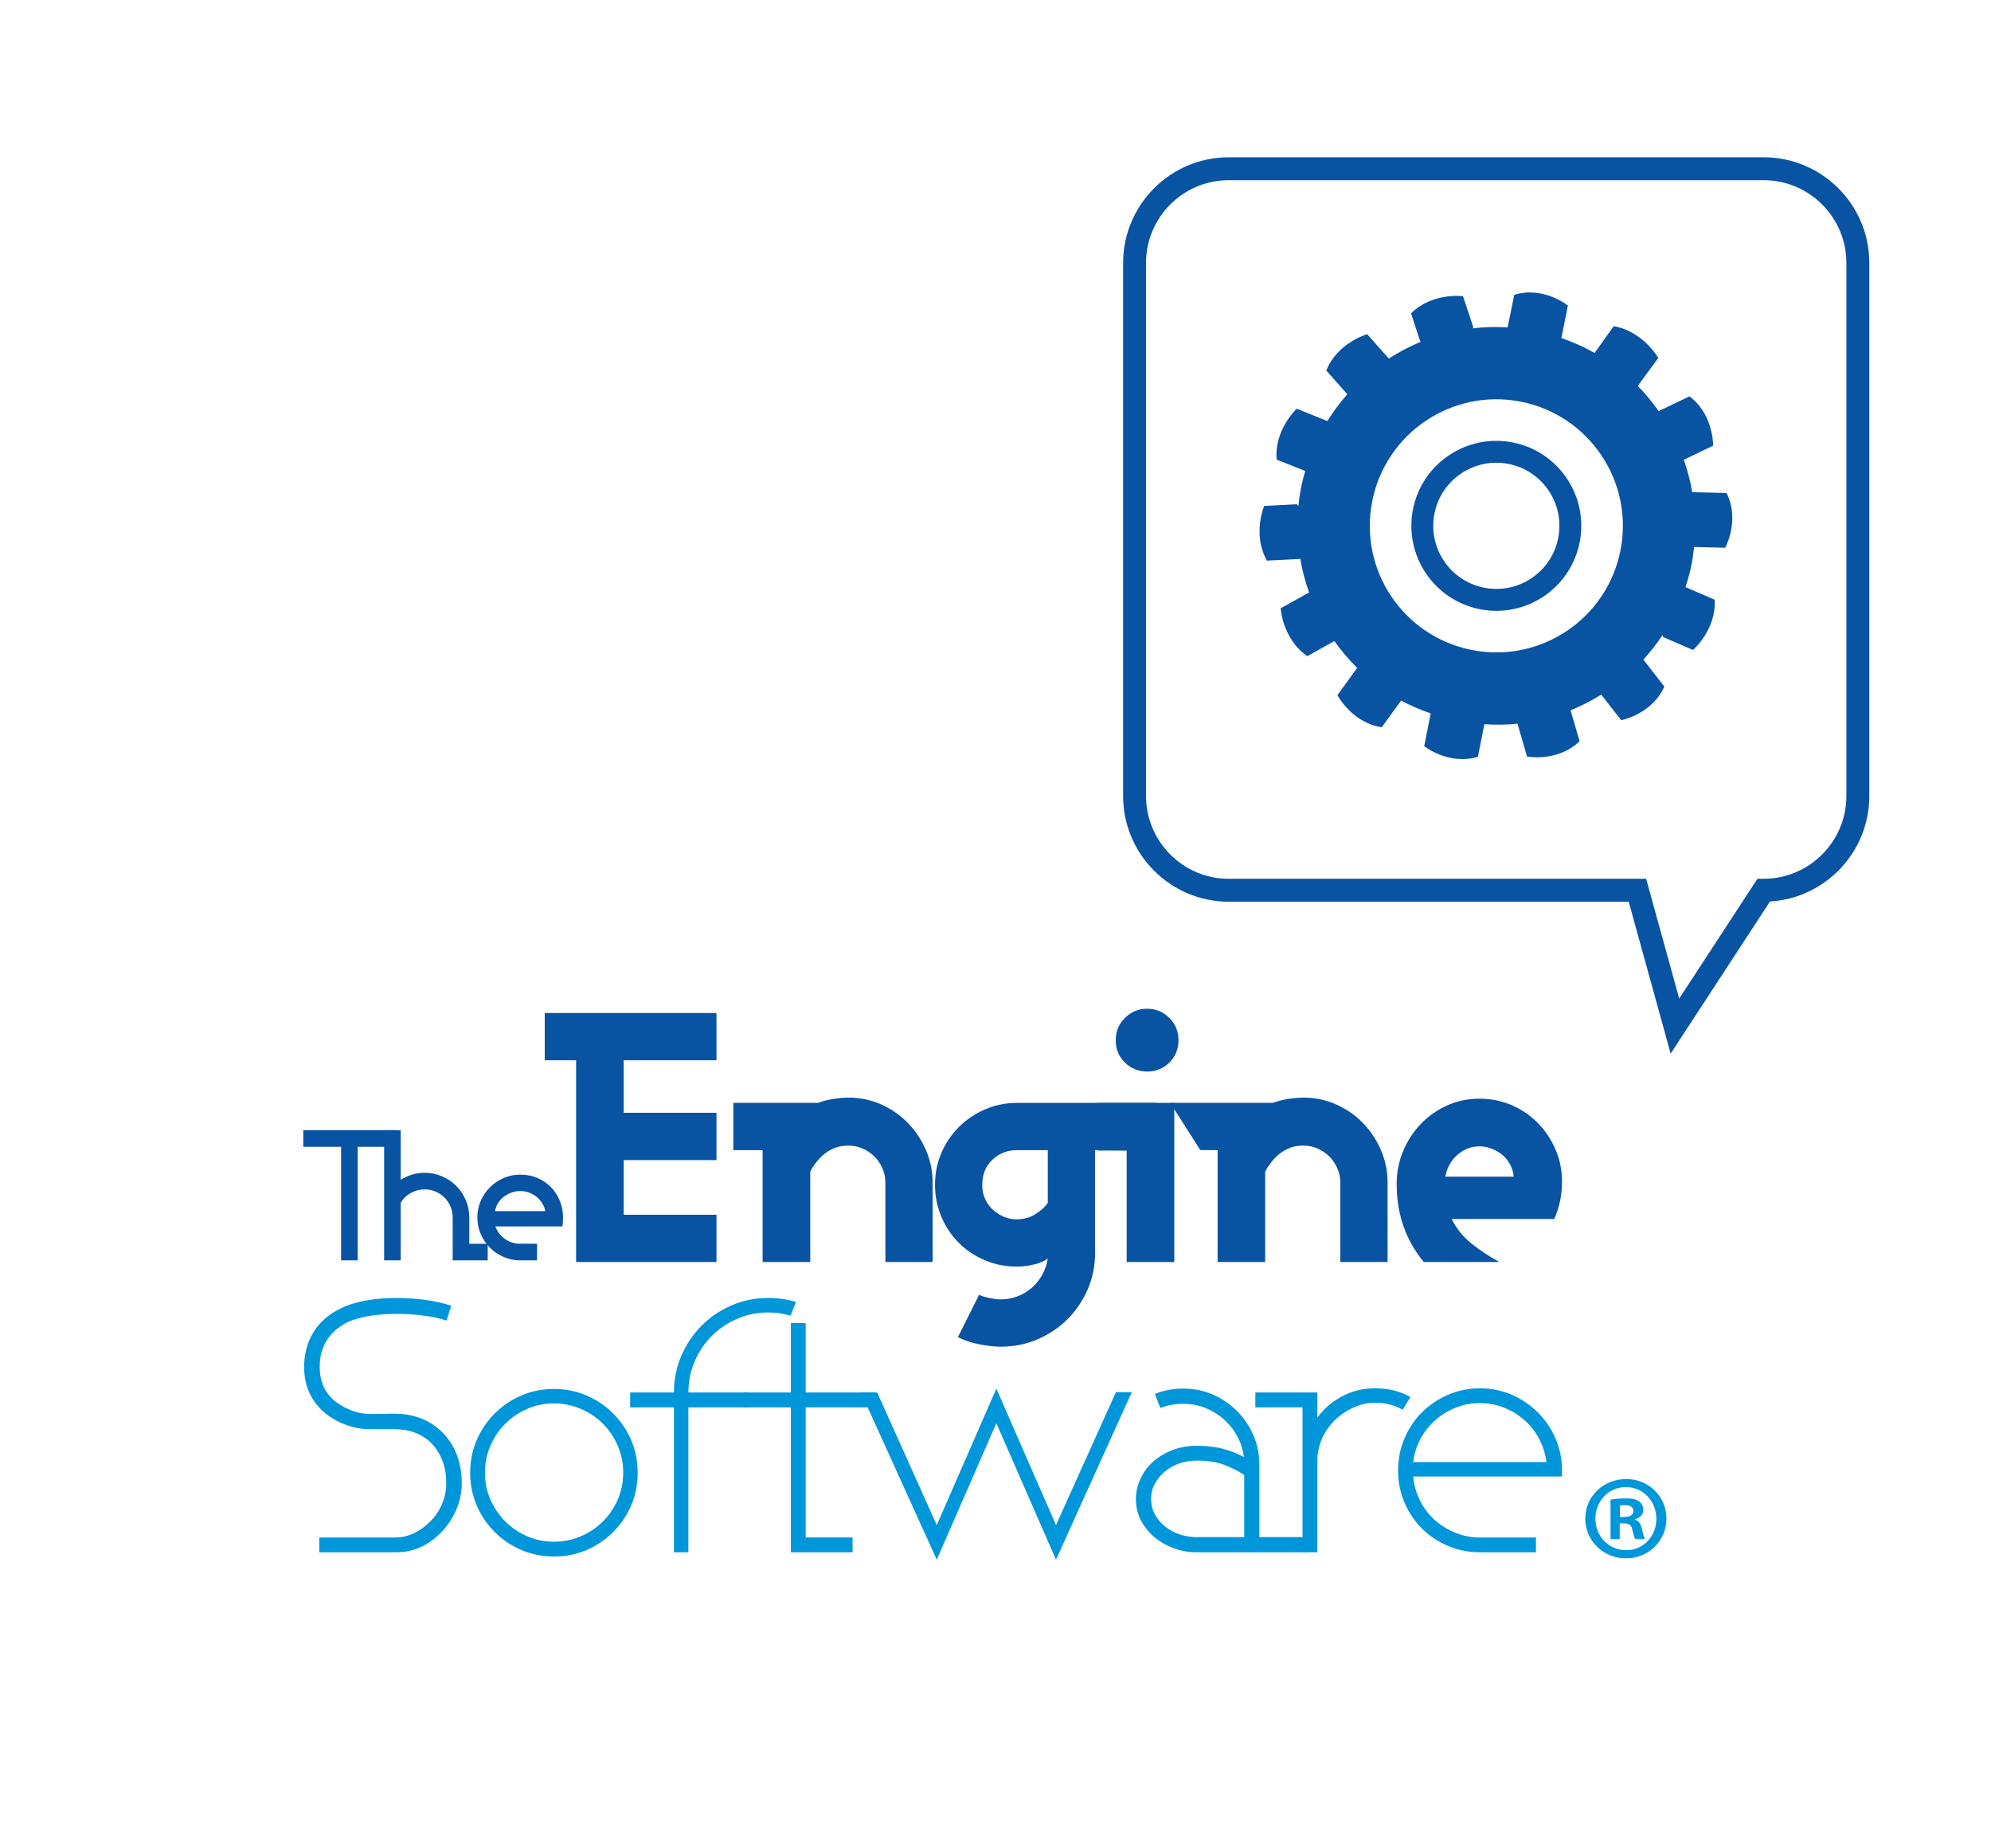 <?xml version="1.0" encoding="utf-8"?>
<!-- Generator: Adobe Illustrator 17.0.0, SVG Export Plug-In . SVG Version: 6.00 Build 0)  -->
<!DOCTYPE svg PUBLIC "-//W3C//DTD SVG 1.1//EN" "http://www.w3.org/Graphics/SVG/1.1/DTD/svg11.dtd">
<svg version="1.1" id="Capa_1" xmlns="http://www.w3.org/2000/svg" xmlns:xlink="http://www.w3.org/1999/xlink" x="0px" y="0px"
	 width="181px" height="168px" viewBox="0 0 181 168" enable-background="new 0 0 181 168" xml:space="preserve">
<g>
	<g>
		<g>
			<path fill="#0953A3" d="M32.517,104.233v10.323h-1.508v-10.323h-3.437v-1.51h8.33v1.51H32.517z"/>
			<path fill="#0953A3" d="M41.152,114.556v-3.89c0-0.356-0.066-0.693-0.198-1.005c-0.134-0.313-0.314-0.581-0.545-0.813
				c-0.231-0.226-0.503-0.409-0.815-0.543c-0.313-0.136-0.645-0.202-1.005-0.202c-0.433,0-0.849,0.11-1.238,0.329
				c-0.393,0.216-0.701,0.517-0.921,0.897v5.228h-1.51v-11.833h1.51v4.509c0.321-0.198,0.665-0.359,1.03-0.471
				c0.364-0.108,0.741-0.166,1.13-0.166c0.561,0,1.087,0.106,1.586,0.321c0.497,0.21,0.929,0.503,1.298,0.869
				c0.367,0.369,0.659,0.801,0.873,1.3c0.21,0.497,0.316,1.025,0.316,1.582v2.38h1.674v1.51H41.152z"/>
			<path fill="#0953A3" d="M51.171,111.079c-0.012,0.15-0.028,0.282-0.052,0.393h-6.083c0.17,0.469,0.459,0.849,0.871,1.142
				c0.415,0.288,0.877,0.433,1.392,0.433h1.524v1.51h-1.524c-0.537,0-1.044-0.104-1.516-0.308c-0.477-0.208-0.889-0.489-1.242-0.841
				c-0.351-0.352-0.631-0.763-0.837-1.238c-0.204-0.477-0.308-0.981-0.308-1.518c0-0.533,0.104-1.038,0.308-1.51
				c0.206-0.467,0.487-0.877,0.837-1.23c0.353-0.352,0.765-0.633,1.242-0.837c0.473-0.208,0.979-0.312,1.516-0.312
				c0.559,0,1.076,0.104,1.55,0.304c0.475,0.2,0.885,0.477,1.232,0.829c0.344,0.353,0.617,0.767,0.813,1.246
				c0.194,0.485,0.292,0.995,0.292,1.544C51.187,110.794,51.179,110.926,51.171,111.079z M49.276,109.344
				c-0.144-0.224-0.321-0.417-0.521-0.579c-0.2-0.16-0.427-0.286-0.677-0.375c-0.252-0.092-0.511-0.136-0.779-0.136
				c-0.268,0-0.529,0.044-0.779,0.136c-0.252,0.088-0.485,0.208-0.697,0.369c-0.212,0.152-0.391,0.345-0.535,0.577
				c-0.146,0.228-0.24,0.477-0.284,0.745h4.573C49.524,109.813,49.42,109.565,49.276,109.344z"/>
		</g>
		<g>
			<path fill="#0953A3" d="M52.372,114.708V96.369H49.52v-4.295h15.615v4.295h-8.432v4.775h8.432v4.298h-8.432v4.967h8.432v4.298
				H52.372z"/>
			<path fill="#0953A3" d="M80.489,114.708v-7.215c0-0.467-0.092-0.909-0.272-1.314c-0.184-0.407-0.42-0.761-0.721-1.062
				c-0.3-0.296-0.657-0.537-1.058-0.717c-0.409-0.182-0.847-0.276-1.318-0.276c-0.513,0-0.959,0.088-1.344,0.26
				c-0.387,0.172-0.719,0.385-0.993,0.641c-0.278,0.252-0.517,0.517-0.707,0.787c-0.192,0.266-0.332,0.491-0.417,0.687v8.208h-4.33
				v-10.167h-2.662v-4.298h7.697c0.451-0.168,0.929-0.289,1.446-0.367c0.509-0.074,0.961-0.11,1.342-0.11
				c1.047,0,2.035,0.208,2.968,0.625c0.925,0.417,1.736,0.978,2.419,1.682c0.681,0.707,1.23,1.522,1.634,2.456
				c0.407,0.927,0.611,1.919,0.611,2.964v7.215H80.489z"/>
			<path fill="#0953A3" d="M99.553,104.541v9.333c0,1.178-0.224,2.283-0.671,3.321c-0.451,1.033-1.063,1.935-1.829,2.706
				c-0.773,0.769-1.678,1.38-2.726,1.827c-1.049,0.451-2.157,0.675-3.337,0.675c-0.513,0-1.148-0.068-1.905-0.208
				c-0.761-0.142-1.426-0.361-2.003-0.661l1.923-3.846c0.212,0.108,0.527,0.204,0.945,0.288c0.413,0.086,0.761,0.128,1.04,0.128
				c0.515,0,1.011-0.092,1.492-0.272c0.481-0.182,0.913-0.435,1.298-0.769c0.389-0.332,0.707-0.727,0.962-1.182
				c0.256-0.463,0.428-0.962,0.511-1.494c-0.298,0.236-0.715,0.415-1.264,0.545c-0.541,0.128-1.066,0.192-1.554,0.192
				c-1.025,0-1.991-0.192-2.902-0.579c-0.911-0.383-1.7-0.913-2.371-1.586c-0.675-0.675-1.204-1.464-1.584-2.369
				c-0.388-0.909-0.577-1.879-0.577-2.904c0-1.025,0.188-1.989,0.577-2.888c0.381-0.893,0.909-1.681,1.584-2.356
				c0.671-0.673,1.46-1.204,2.371-1.602c0.911-0.393,1.877-0.597,2.902-0.597h12.71l-0.561,4.33L99.553,104.541z M95.253,104.541
				h-2.85c-0.835,0-1.562,0.292-2.183,0.867c-0.617,0.579-0.925,1.348-0.925,2.309c0,0.471,0.09,0.897,0.272,1.282
				c0.18,0.385,0.423,0.711,0.721,0.979c0.296,0.266,0.629,0.475,0.993,0.625c0.362,0.146,0.729,0.224,1.089,0.224
				c0.685,0,1.276-0.158,1.779-0.481c0.505-0.319,0.873-0.665,1.104-1.023V104.541z"/>
			<path fill="#0953A3" d="M102.425,114.708v-10.135h-2.664v-4.33h6.994v14.465H102.425z M106.305,96.578
				c-0.555,0.545-1.23,0.817-2.021,0.817c-0.789,0-1.464-0.272-2.021-0.817c-0.559-0.545-0.833-1.222-0.833-2.037
				c0-0.788,0.274-1.464,0.833-2.018c0.557-0.559,1.232-0.836,2.021-0.836c0.791,0,1.466,0.277,2.021,0.836
				c0.555,0.554,0.831,1.23,0.831,2.018C107.136,95.356,106.86,96.033,106.305,96.578z"/>
			<path fill="#0953A3" d="M121.847,114.708v-7.215c0-0.467-0.09-0.909-0.274-1.314c-0.182-0.407-0.423-0.761-0.721-1.062
				c-0.3-0.296-0.653-0.537-1.053-0.717c-0.411-0.182-0.849-0.276-1.318-0.276c-0.513,0-0.962,0.088-1.346,0.26
				c-0.385,0.172-0.717,0.385-0.993,0.641c-0.281,0.252-0.513,0.517-0.705,0.787c-0.192,0.266-0.332,0.491-0.421,0.687v8.208h-4.324
				v-10.167l-1.576-0.012l-2.736-4.286h9.346c0.449-0.168,0.93-0.289,1.44-0.367c0.515-0.074,0.963-0.11,1.348-0.11
				c1.048,0,2.037,0.208,2.966,0.625c0.929,0.417,1.737,0.978,2.422,1.682c0.683,0.707,1.226,1.522,1.634,2.456
				c0.405,0.927,0.609,1.919,0.609,2.964v7.215H121.847z"/>
			<path fill="#0953A3" d="M141.298,110.798h-9.328c0.447,0.897,1.068,1.655,1.859,2.275c0.787,0.621,1.612,1.162,2.47,1.634h-6.864
				c-1.644-1.989-2.465-4.35-2.465-7.086c0-1.065,0.194-2.071,0.595-3.012c0.395-0.938,0.931-1.763,1.618-2.47
				c0.683-0.707,1.48-1.262,2.385-1.668c0.909-0.405,1.887-0.609,2.932-0.609c1.049,0,2.029,0.2,2.936,0.593
				c0.905,0.395,1.698,0.937,2.369,1.618c0.675,0.685,1.21,1.488,1.606,2.408c0.395,0.919,0.591,1.891,0.591,2.92
				C142.003,108.595,141.77,109.727,141.298,110.798z M137.276,105.829c-0.184-0.345-0.419-0.635-0.705-0.867
				c-0.288-0.236-0.617-0.425-0.979-0.561c-0.363-0.14-0.723-0.208-1.092-0.208c-0.745,0-1.414,0.256-2.003,0.769
				c-0.587,0.513-0.956,1.174-1.106,1.985h6.221C137.572,106.544,137.456,106.168,137.276,105.829z"/>
		</g>
	</g>
</g>
<g>
	<g>
		<path fill="#0096DA" d="M41.47,137.241c-0.346,0.791-0.825,1.502-1.444,2.119c-1.154,1.15-2.492,1.729-4.01,1.729h-0.028h-0.066
			h-6.896v-1.344h6.896c0.579,0,1.132-0.124,1.668-0.369c0.531-0.246,1.022-0.593,1.474-1.041c0.489-0.473,0.863-1.018,1.118-1.636
			c0.262-0.619,0.385-1.24,0.385-1.861c0-1.494-0.445-2.716-1.342-3.653c-0.853-0.853-1.979-1.284-3.365-1.284h-2.183
			c-0.833,0-1.634-0.154-2.405-0.463c-0.769-0.312-1.42-0.713-1.957-1.206c-1.11-1.045-1.666-2.367-1.666-3.974
			c0-1.218,0.292-2.287,0.869-3.209c0.575-0.915,1.408-1.63,2.5-2.145c0.661-0.321,1.428-0.555,2.293-0.705
			c0.863-0.15,1.767-0.224,2.706-0.224c0.899,0,1.78,0.06,2.646,0.174c0.867,0.12,1.652,0.297,2.357,0.533l-0.417,1.346
			c-0.685-0.214-1.418-0.37-2.199-0.465c-0.777-0.098-1.55-0.144-2.321-0.144c-0.899,0-1.729,0.06-2.502,0.19
			c-0.773,0.128-1.422,0.315-1.955,0.545c-0.3,0.146-0.597,0.338-0.895,0.563c-0.304,0.224-0.575,0.493-0.819,0.815
			c-0.248,0.324-0.449,0.703-0.609,1.152c-0.164,0.453-0.24,0.973-0.24,1.574c0,1.218,0.405,2.199,1.218,2.95
			c0.404,0.367,0.915,0.671,1.522,0.927c0.609,0.256,1.254,0.385,1.939,0.385l2.119-0.028c0.873,0,1.68,0.144,2.417,0.429
			c0.739,0.29,1.382,0.713,1.941,1.27c0.577,0.577,1.013,1.262,1.314,2.055c0.3,0.789,0.447,1.65,0.447,2.592
			C41.979,135.65,41.809,136.452,41.47,137.241z"/>
		<path fill="#0096DA" d="M57.38,136.826c-0.397,0.919-0.943,1.724-1.636,2.42c-0.695,0.699-1.502,1.24-2.421,1.636
			c-0.922,0.393-1.907,0.593-2.948,0.593c-1.07,0-2.063-0.2-2.98-0.593c-0.921-0.396-1.727-0.937-2.423-1.636
			c-0.697-0.695-1.238-1.5-1.638-2.42c-0.393-0.915-0.591-1.913-0.591-2.982c0-1.049,0.198-2.027,0.591-2.948
			c0.401-0.919,0.941-1.727,1.638-2.42c0.697-0.697,1.502-1.242,2.423-1.636c0.917-0.399,1.911-0.595,2.98-0.595
			c1.041,0,2.027,0.196,2.948,0.595c0.919,0.395,1.726,0.939,2.421,1.636c0.693,0.693,1.24,1.5,1.636,2.42
			c0.395,0.921,0.589,1.899,0.589,2.948C57.969,134.913,57.774,135.911,57.38,136.826z M56.16,131.408
			c-0.334-0.771-0.781-1.438-1.348-2.003c-0.567-0.567-1.232-1.015-2.003-1.346c-0.769-0.331-1.582-0.501-2.436-0.501
			c-0.877,0-1.697,0.17-2.452,0.501c-0.761,0.33-1.422,0.779-1.987,1.346c-0.569,0.565-1.017,1.232-1.35,2.003
			c-0.332,0.767-0.497,1.58-0.497,2.436c0,0.877,0.164,1.698,0.497,2.452c0.332,0.763,0.781,1.422,1.35,1.989
			c0.565,0.567,1.226,1.014,1.987,1.348c0.755,0.329,1.574,0.497,2.452,0.497c0.853,0,1.666-0.168,2.436-0.497
			c0.771-0.334,1.436-0.781,2.003-1.348c0.567-0.567,1.014-1.226,1.348-1.989c0.331-0.753,0.495-1.574,0.495-2.452
			C56.655,132.989,56.49,132.175,56.16,131.408z"/>
		<path fill="#0096DA" d="M71.877,119.579c-0.316-0.088-0.645-0.16-0.977-0.21c-0.332-0.054-0.677-0.078-1.041-0.078
			c-1.004,0-1.951,0.188-2.838,0.577c-0.887,0.383-1.657,0.901-2.306,1.55c-0.657,0.657-1.174,1.422-1.558,2.311
			c-0.383,0.887-0.577,1.835-0.577,2.836h5.482v1.35h-5.482v13.173h-1.314v-13.173h-3.978v-1.35h3.978
			c0-1.17,0.222-2.287,0.673-3.329c0.451-1.049,1.062-1.963,1.845-2.744c0.779-0.783,1.687-1.396,2.724-1.847
			c1.035-0.447,2.153-0.671,3.351-0.671c0.833,0,1.666,0.118,2.5,0.352L71.877,119.579z"/>
		<path fill="#0096DA" d="M73.245,127.915v11.829h4.262v1.344h-5.61v-13.173h-4.294v-1.35h4.294v-6.315h1.348v6.315h6.347v1.35
			H73.245z"/>
		<path fill="#0096DA" d="M96,141.763l-5.422-12.406l-5.418,12.406l-6.894-15.198h1.478l5.416,12.054l5.418-12.406L96,138.619
			l5.448-12.084h1.442L96,141.763z"/>
		<path fill="#0096DA" d="M108.75,141.088c-0.685,0-1.356-0.116-2.007-0.351c-0.651-0.236-1.236-0.561-1.748-0.981
			c-0.509-0.417-0.927-0.923-1.252-1.52c-0.318-0.599-0.477-1.26-0.477-1.989c0-0.661,0.144-1.294,0.437-1.891
			c0.284-0.597,0.673-1.11,1.166-1.538c0.493-0.425,1.073-0.769,1.746-1.028c0.675-0.254,1.386-0.383,2.135-0.383
			c0.938,0,1.759,0.096,2.468,0.288c0.703,0.192,1.324,0.441,1.859,0.737c-0.084-0.685-0.288-1.322-0.609-1.907
			c-0.32-0.589-0.733-1.102-1.236-1.538c-0.501-0.441-1.064-0.781-1.682-1.025c-0.623-0.248-1.28-0.369-1.989-0.369
			c-0.725,0-1.42,0.124-2.083,0.38l-0.483-1.278c0.795-0.32,1.644-0.485,2.566-0.485c0.963,0,1.863,0.182,2.696,0.545
			c0.833,0.364,1.562,0.863,2.193,1.494c0.631,0.629,1.128,1.358,1.492,2.195c0.363,0.831,0.545,1.729,0.545,2.692v6.57h4.266v1.38
			H108.75z M113.111,134.072c-0.493-0.345-1.088-0.649-1.78-0.917c-0.695-0.268-1.556-0.401-2.58-0.401
			c-0.493,0-0.983,0.08-1.478,0.24c-0.493,0.16-0.929,0.397-1.31,0.705c-0.389,0.308-0.703,0.677-0.949,1.108
			c-0.246,0.427-0.365,0.909-0.365,1.44c0,0.537,0.118,1.013,0.365,1.446c0.246,0.427,0.561,0.789,0.949,1.09
			c0.38,0.296,0.817,0.529,1.31,0.689c0.495,0.16,0.985,0.236,1.478,0.236h4.36V134.072z"/>
		<path fill="#0096DA" d="M127.874,127.547c-0.128,0.2-0.244,0.401-0.353,0.589c-0.749-0.425-1.582-0.641-2.502-0.641
			c-0.683,0-1.352,0.152-2.001,0.453c-0.657,0.296-1.226,0.693-1.719,1.184c-0.491,0.495-0.869,1.049-1.142,1.684
			c-0.264,0.633-0.396,1.286-0.396,1.971v8.302h-1.35v-13.173h-4.29v-1.35h5.64v2.277c0.599-0.813,1.35-1.46,2.259-1.937
			c0.909-0.483,1.907-0.723,2.999-0.723c1.198,0,2.265,0.266,3.205,0.799C128.118,127.158,128.002,127.342,127.874,127.547z"/>
		<path fill="#0096DA" d="M141.991,133.94c-0.012,0.088-0.016,0.168-0.016,0.26h-13.5c0.064,0.769,0.266,1.494,0.613,2.179
			c0.336,0.681,0.783,1.27,1.326,1.763c0.545,0.491,1.172,0.881,1.879,1.17c0.701,0.288,1.454,0.433,2.243,0.433h5.098v1.344h-5.098
			c-1.025,0-1.995-0.19-2.904-0.579c-0.905-0.381-1.698-0.909-2.369-1.582c-0.677-0.677-1.204-1.466-1.588-2.375
			c-0.387-0.903-0.575-1.875-0.575-2.898c0-1.028,0.188-1.993,0.575-2.906c0.385-0.905,0.911-1.695,1.588-2.371
			c0.671-0.673,1.464-1.206,2.369-1.602c0.909-0.391,1.879-0.591,2.904-0.591c1.025,0,1.993,0.2,2.9,0.591
			c0.905,0.397,1.698,0.929,2.371,1.602c0.673,0.677,1.208,1.466,1.604,2.371c0.395,0.913,0.591,1.879,0.591,2.906
			C142.003,133.76,142.001,133.854,141.991,133.94z M139.92,130.781c-0.34-0.653-0.785-1.216-1.328-1.698
			c-0.545-0.483-1.168-0.861-1.857-1.136c-0.701-0.28-1.432-0.417-2.199-0.417c-0.771,0-1.504,0.136-2.197,0.417
			c-0.693,0.274-1.312,0.653-1.861,1.136c-0.545,0.483-0.993,1.046-1.342,1.698c-0.356,0.653-0.573,1.356-0.661,2.105h12.118
			C140.484,132.137,140.262,131.434,139.92,130.781z"/>
	</g>
	<g>
		<path fill="#0096DA" d="M151.495,138.026c0,2.019-1.62,3.615-3.679,3.615s-3.701-1.596-3.701-3.615
			c0-2.013,1.642-3.593,3.722-3.593C149.874,134.433,151.495,136.013,151.495,138.026z M145.035,138.026
			c0,1.602,1.202,2.872,2.8,2.872c1.554,0.02,2.742-1.27,2.742-2.852c0-1.594-1.188-2.884-2.782-2.884
			C146.237,135.162,145.035,136.452,145.035,138.026z M147.246,139.889h-0.833v-3.589c0.327-0.048,0.789-0.11,1.382-0.11
			c0.681,0,0.981,0.11,1.226,0.282c0.216,0.152,0.369,0.417,0.369,0.769c0,0.437-0.329,0.725-0.741,0.851v0.042
			c0.348,0.114,0.525,0.396,0.633,0.881c0.108,0.545,0.2,0.741,0.26,0.873h-0.873c-0.108-0.132-0.172-0.441-0.284-0.873
			c-0.064-0.375-0.284-0.551-0.741-0.551h-0.396V139.889z M147.268,137.876h0.395c0.459,0,0.833-0.154,0.833-0.527
			c0-0.327-0.244-0.545-0.769-0.545c-0.216,0-0.372,0.02-0.459,0.038V137.876z"/>
	</g>
</g>
<g>
	<path fill="#0953A3" d="M154.007,49.717l2.825,0.068c0,0,1.378-2.492,0.124-4.974c-1.756-0.044-2.65-0.066-3.115-0.077
		c-0.174-1.009-0.432-1.991-0.769-2.945l2.667-1.279c0,0,0.06-2.833-2.151-4.487c-1.62,0.777-2.411,1.156-2.801,1.343
		c-0.573-0.811-1.201-1.583-1.9-2.291l1.867-2.539c0,0-1.37-2.423-4.048-2.89c-1.103,1.537-1.554,2.166-1.745,2.433
		c-0.949-0.539-1.959-0.99-3.018-1.355l0.593-2.95c0,0-2.215-1.798-4.879-0.976c-0.324,1.605-0.499,2.47-0.598,2.96
		c-1.079-0.063-2.146-0.039-3.192,0.087l0.073-0.086L133,26.923c0,0-2.78-0.374-4.725,1.557c0.457,1.391,0.709,2.155,0.855,2.599
		c-1.004,0.416-1.962,0.926-2.873,1.512l-1.966-2.215c0,0-2.702,0.759-3.719,3.301c1.073,1.211,1.622,1.832,1.911,2.158
		c-0.668,0.755-1.272,1.569-1.81,2.436l-2.786-1.121c0,0-2.065,1.899-1.827,4.629c1.416,0.56,2.173,0.859,2.597,1.027
		c-0.138,0.484-0.271,0.971-0.37,1.474c-0.115,0.581-0.196,1.161-0.254,1.739l-0.131-0.189l-2.98,0.159c0,0-1.094,2.585,0.256,4.967
		c1.838-0.094,2.654-0.136,3.032-0.155c0.177,1.046,0.444,2.065,0.797,3.052l-2.583,1.436c0,0,0.162,2.801,2.424,4.351
		c1.349-0.753,2.062-1.151,2.458-1.372c0.619,0.87,1.307,1.688,2.072,2.438l-1.79,2.475c0,0,1.298,2.515,4.03,2.918
		c0.983-1.356,1.489-2.054,1.757-2.424c0.849,0.462,1.754,0.842,2.689,1.168l-0.59,2.981c0,0,2.223,1.762,4.881,0.965
		c0.325-1.644,0.494-2.501,0.586-2.964c1.016,0.063,2.025,0.059,3.014-0.046l0.865,2.982c0,0,2.786,0.533,4.779-1.39
		c-0.442-1.522-0.681-2.343-0.817-2.811c0.971-0.392,1.9-0.873,2.786-1.424l1.814,2.324c0,0,2.788-0.528,3.922-3.054
		c-1.086-1.4-1.631-2.103-1.907-2.457c0.635-0.697,1.225-1.438,1.748-2.234l0.026,0.178l2.738,1.183c0,0,2.129-1.833,1.969-4.567
		c-1.489-0.643-2.25-0.973-2.649-1.145c0.216-0.669,0.406-1.352,0.546-2.058C153.881,50.776,153.95,50.246,154.007,49.717z
		 M133.799,59.078c-6.233-1.235-10.287-7.282-9.051-13.517c1.232-6.229,7.285-10.283,13.518-9.051
		c6.229,1.234,10.283,7.285,9.049,13.517C146.083,56.262,140.03,60.309,133.799,59.078z"/>
	<path fill="#0953A3" d="M137.528,40.218c-4.182-0.83-8.246,1.892-9.077,6.074c-0.821,4.184,1.893,8.25,6.081,9.081
		c4.184,0.825,8.248-1.895,9.073-6.077C144.434,45.109,141.714,41.043,137.528,40.218z M141.654,48.906
		c-0.613,3.111-3.629,5.125-6.736,4.511c-3.106-0.613-5.125-3.63-4.513-6.736c0.617-3.108,3.633-5.126,6.742-4.513
		C140.248,42.783,142.271,45.8,141.654,48.906z"/>
</g>
<g>
	<path fill="#0953A3" d="M151.878,95.766l-3.815-13.808h-36.359c-5.295,0-9.602-4.31-9.602-9.61V23.898
		c0-5.295,4.307-9.603,9.602-9.603h48.629c5.296,0,9.604,4.308,9.604,9.603v48.449c0,5.105-4,9.294-9.029,9.592L151.878,95.766z
		 M111.704,16.378c-4.146,0-7.519,3.373-7.519,7.52v48.449c0,4.15,3.373,7.527,7.519,7.527h37.945l3.007,10.888l7.112-10.888h0.564
		c4.147,0,7.521-3.377,7.521-7.527V23.898c0-4.147-3.374-7.52-7.521-7.52H111.704z"/>
</g>
</svg>
